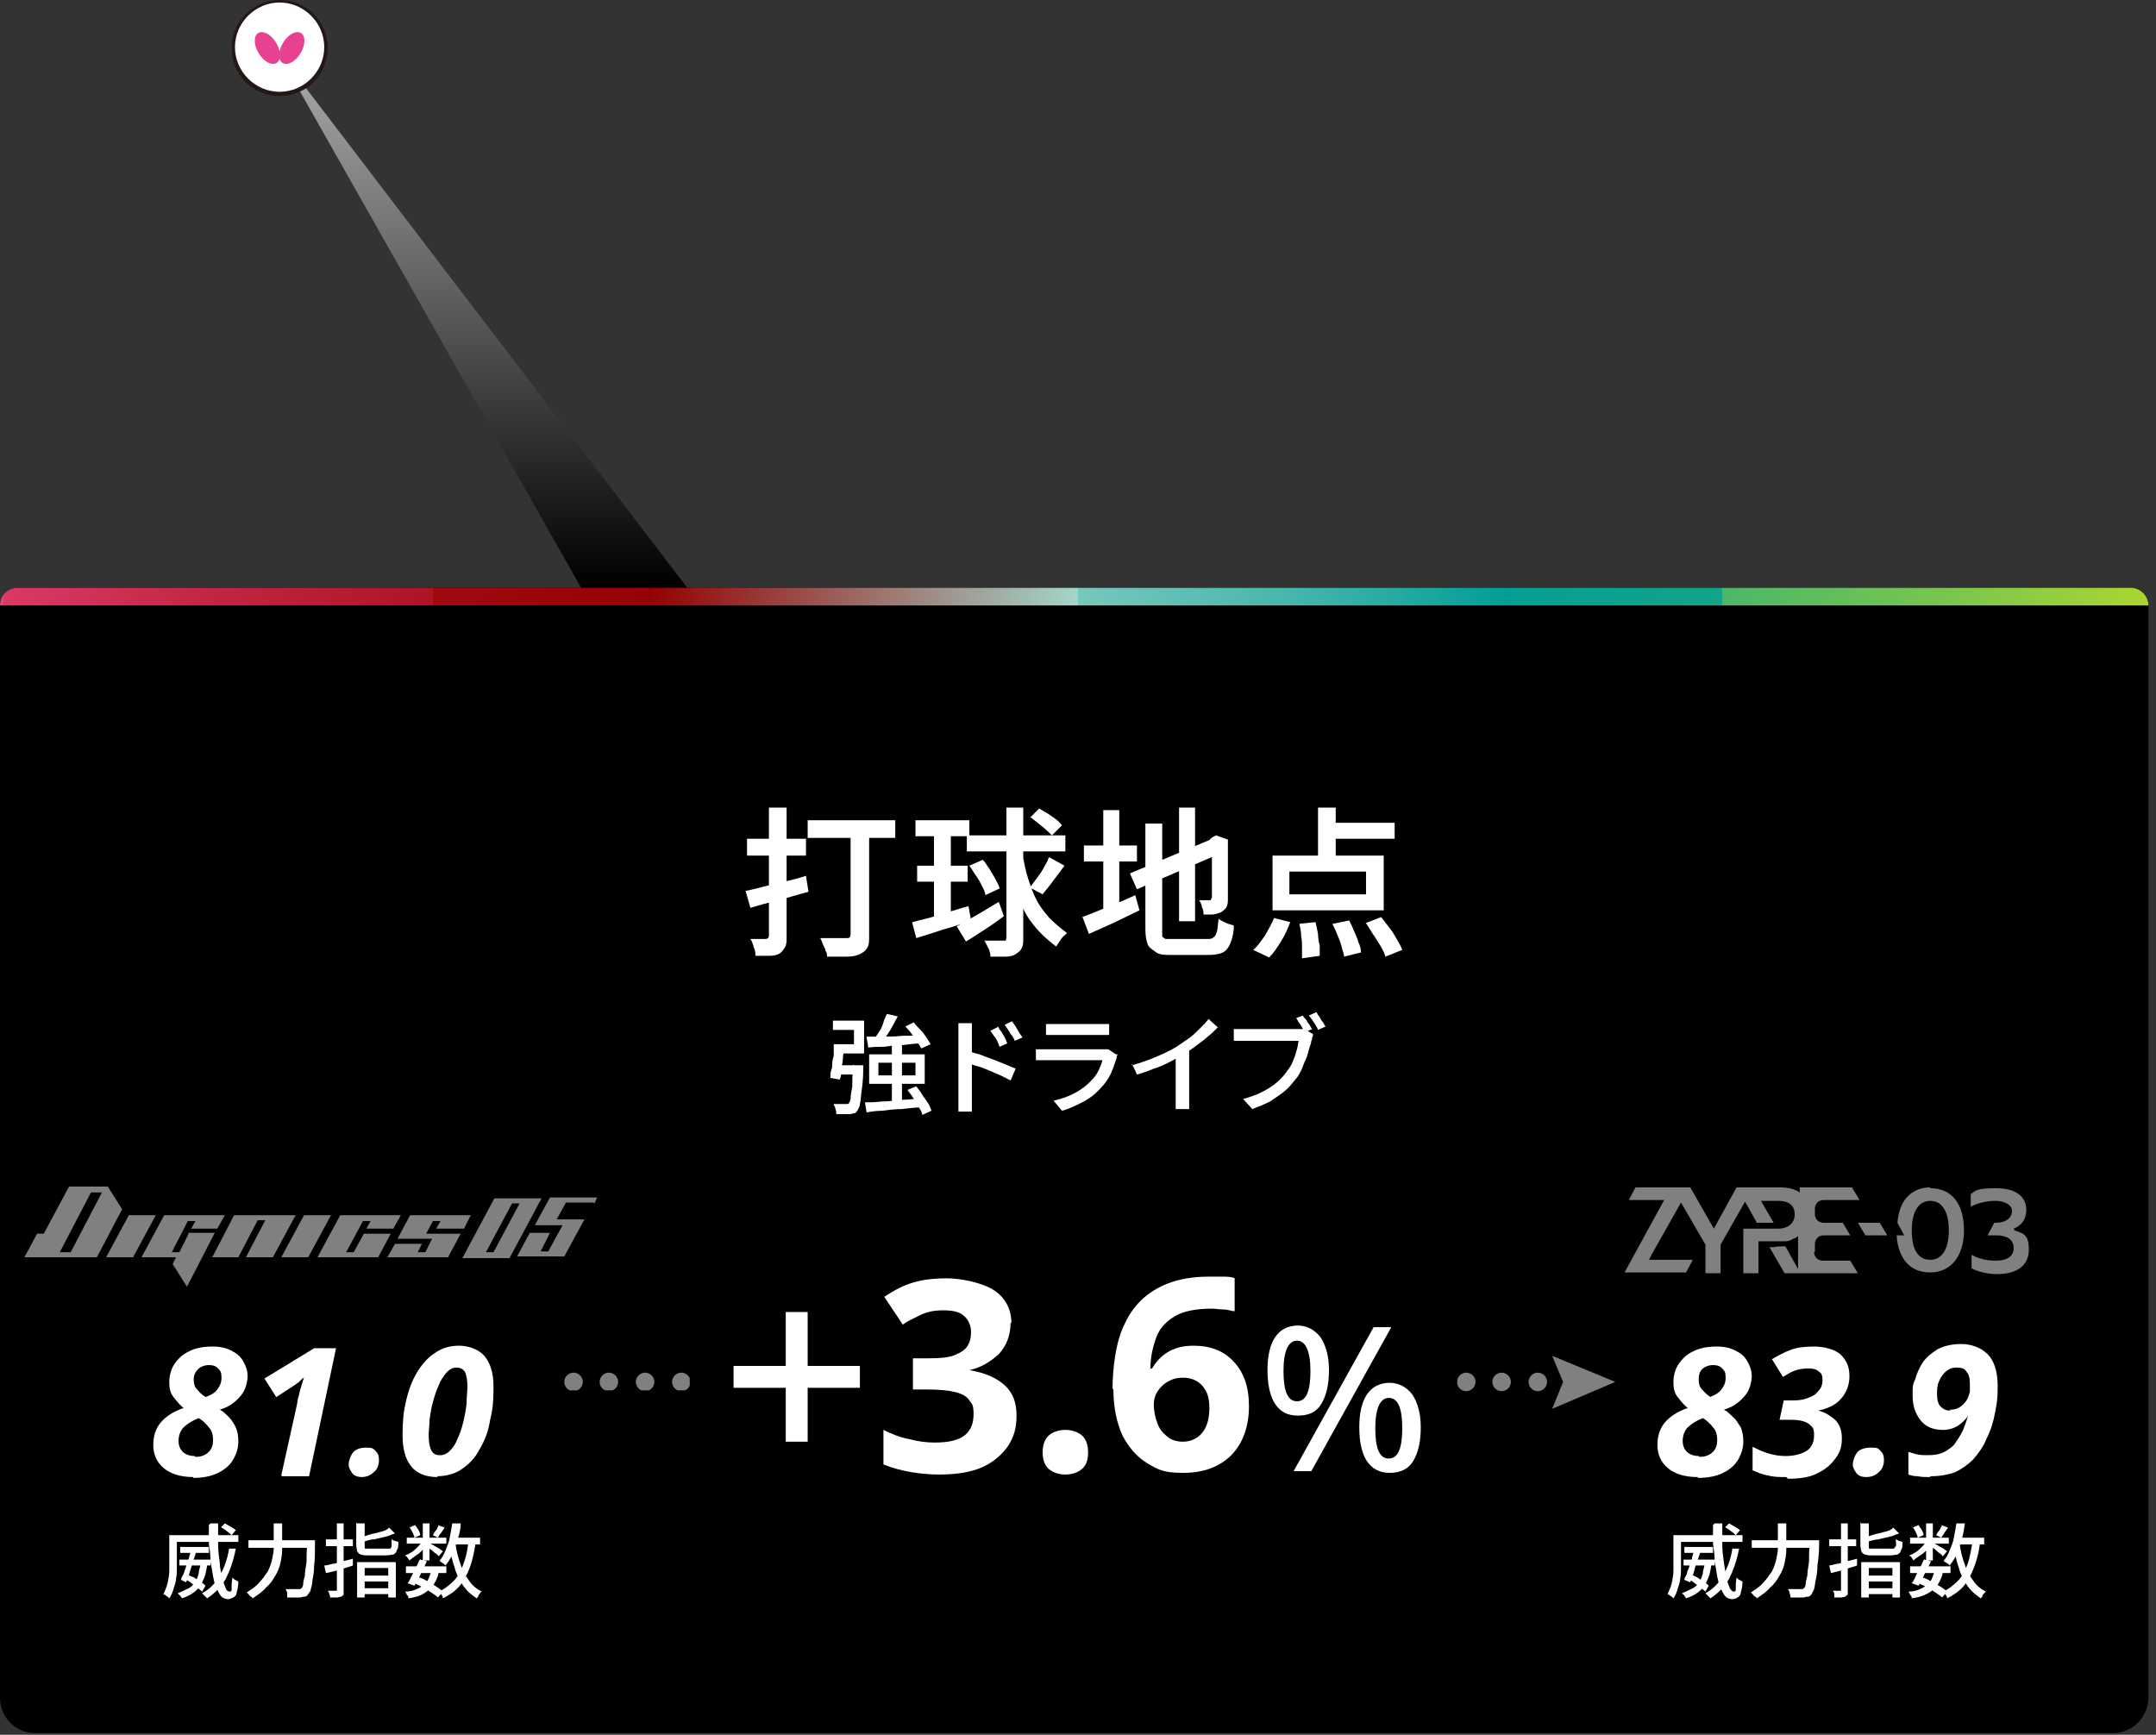 <?xml version="1.0" encoding="UTF-8"?>
<svg id="_レイヤー_1" data-name="レイヤー_1" xmlns="http://www.w3.org/2000/svg" xmlns:xlink="http://www.w3.org/1999/xlink" version="1.1" viewBox="0 0 256 206">
  <rect x="0" y="0" width="256" height="206" fill="#333333" stroke="none"/>
  <!-- Generator: Adobe Illustrator 29.0.0, SVG Export Plug-In . SVG Version: 2.1.0 Build 186)  -->
  <defs>
    <style>
      .st0 {
        fill: none;
      }

      .st1 {
        fill: url(#_名称未設定グラデーション_2);
      }

      .st2 {
        fill: #e74291;
      }

      .st3 {
        clip-path: url(#clippath-1);
      }

      .st4 {
        clip-path: url(#clippath-2);
      }

      .st5 {
        fill: #231815;
      }

      .st6, .st7 {
        fill: #fff;
      }

      .st8, .st7 {
        opacity: .5;
      }

      .st9 {
        fill: url(#_名称未設定グラデーション);
      }

      .st10 {
        clip-path: url(#clippath);
      }

      .st7 {
        isolation: isolate;
      }
    </style>
    <clipPath id="clippath">
      <rect class="st0" width="255.1" height="205.8"/>
    </clipPath>
    <linearGradient id="_名称未設定グラデーション" data-name="名称未設定グラデーション" x1="127.6" y1="201" x2="127.6" y2="138.5" gradientTransform="translate(0 208) scale(1 -1)" gradientUnits="userSpaceOnUse">
      <stop offset="0" stop-color="#ababab"/>
      <stop offset="1" stop-color="#000"/>
    </linearGradient>
    <linearGradient id="_名称未設定グラデーション_2" data-name="名称未設定グラデーション 2" x1="255.5" y1="137.2" x2=".4" y2="137.2" gradientTransform="translate(0 208) scale(1 -1)" gradientUnits="userSpaceOnUse">
      <stop offset="0" stop-color="#fff100"/>
      <stop offset="0" stop-color="#e9ea0c"/>
      <stop offset="0" stop-color="#acd630"/>
      <stop offset=".1" stop-color="#77c54f"/>
      <stop offset=".2" stop-color="#4cb768"/>
      <stop offset=".2" stop-color="#2bac7c"/>
      <stop offset=".2" stop-color="#13a48a"/>
      <stop offset=".3" stop-color="#049f93"/>
      <stop offset=".3" stop-color="#019e96"/>
      <stop offset=".4" stop-color="#46b6ac"/>
      <stop offset=".5" stop-color="#78c7bc"/>
      <stop offset=".5" stop-color="#97d2c6"/>
      <stop offset=".5" stop-color="#a3d6ca"/>
      <stop offset=".7" stop-color="#950000"/>
      <stop offset=".7" stop-color="#970204"/>
      <stop offset=".8" stop-color="#a00910"/>
      <stop offset=".8" stop-color="#ae1424"/>
      <stop offset=".9" stop-color="#c22541"/>
      <stop offset="1" stop-color="#db3965"/>
      <stop offset="1" stop-color="#e84478"/>
    </linearGradient>
    <clipPath id="clippath-1">
      <rect class="st0" x="67" y="163" width="14.9" height="2.1"/>
    </clipPath>
    <clipPath id="clippath-2">
      <rect class="st0" x="173" y="161" width="18.8" height="6.3"/>
    </clipPath>
  </defs>
  <g class="st10">
    <g>
      <path class="st9" d="M81.6,69.8h171.4c1.2,0,2.1.9,2.1,2.1v129.7c0,2.3-1.9,4.2-4.2,4.2H84.2s-80,0-80,0c-2.4,0-4.2-1.9-4.2-4.2V71.9c0-1.2.9-2.1,2.1-2.1h66.9L32.7,5.7l48.9,64.1Z"/>
      <path class="st6" d="M33.2,11.2c-3,0-5.5-2.5-5.5-5.5S30.2.2,33.2.2s5.5,2.5,5.5,5.5-2.5,5.5-5.5,5.5Z"/>
      <path class="st5" d="M33.2.3c2.9,0,5.3,2.4,5.3,5.3s-2.4,5.3-5.3,5.3-5.3-2.4-5.3-5.3S30.3.3,33.2.3ZM33.2,0c-3.1,0-5.7,2.5-5.7,5.7s2.5,5.7,5.7,5.7,5.7-2.5,5.7-5.7-2.5-5.7-5.7-5.7Z"/>
      <path class="st2" d="M30.7,3.9c-.6.3-.6,1.4,0,2.4.6,1,1.5,1.5,2.1,1.2s.6-1.4,0-2.4c-.6-1-1.5-1.5-2.1-1.2ZM35.7,3.9c-.6-.3-1.5.2-2.1,1.2-.6,1-.6,2.1,0,2.4.6.3,1.5-.2,2.1-1.2.6-1,.6-2.1,0-2.4Z"/>
      <path class="st1" d="M255.1,71.9H0c0-1.2.9-2.1,2.1-2.1h250.9c1.2,0,2.1,1,2.1,2.1Z"/>
      <path class="st6" d="M88.5,105.8c.6-.1,1.3-.3,2.1-.5.8-.2,1.6-.4,2.5-.6.9-.2,1.7-.4,2.6-.7l.3,1.9c-1.2.3-2.4.7-3.6,1-1.2.3-2.3.6-3.3.9l-.6-2.1h0ZM88.7,99.6h7v2h-7v-2ZM91.3,95.9h2.1v15.4c0,.5,0,.9-.2,1.2s-.3.5-.6.7c-.3.2-.7.3-1.2.3-.5,0-1,0-1.7,0,0-.3,0-.6-.2-1-.1-.4-.2-.7-.4-1,.4,0,.8,0,1.1,0h.7c.2,0,.4-.1.4-.4v-15.4h0ZM95.9,97.4h10.4v2.1h-10.4v-2.1ZM101,98.2h2.2v12.9c0,.6,0,1.1-.2,1.4-.2.4-.5.6-.9.8-.4.2-.9.3-1.6.3-.6,0-1.4,0-2.3,0,0-.2,0-.5-.2-.7,0-.3-.2-.5-.3-.8-.1-.3-.2-.5-.3-.7.4,0,.8,0,1.3,0,.4,0,.8,0,1.1,0h.7c.2,0,.3,0,.4-.1,0,0,.1-.2.1-.3v-12.9h0Z"/>
      <path class="st6" d="M108.4,109.5c.6-.2,1.2-.3,1.9-.5.7-.2,1.5-.4,2.3-.7.8-.2,1.6-.5,2.4-.7l.3,1.7c-1.1.4-2.2.8-3.4,1.1-1.1.4-2.2.7-3.1,1l-.5-1.9h0ZM108.7,97.4h6.4v1.9h-6.4v-1.9ZM108.9,102.8h6v1.9h-6v-1.9ZM110.9,98.2h2v11.1l-2,.3v-11.4h0ZM113.6,110c.6-.3,1.4-.8,2.3-1.3s1.8-1.1,2.7-1.6l.6,1.7c-.7.5-1.5,1.1-2.3,1.6-.8.5-1.5,1-2.2,1.4l-1.1-1.8ZM114.8,99.2h11.7v1.9h-11.7v-1.9ZM115.1,102.8l1.6-.7c.3.3.5.7.8,1.1.2.4.5.8.7,1.2s.4.7.5,1.1l-1.7.8c0-.3-.2-.7-.4-1.1-.2-.4-.4-.8-.7-1.2s-.5-.8-.8-1.2h0ZM119.5,95.9h2v15.5c0,.5,0,.9-.2,1.2-.1.3-.4.5-.7.7-.3.2-.7.3-1.2.3-.5,0-1.1,0-1.8,0,0-.2,0-.4-.1-.6,0-.2-.2-.5-.3-.7s-.2-.4-.3-.6c.5,0,.9,0,1.4,0h.8c.1,0,.2,0,.3,0,0,0,.1-.2.1-.3v-15.5h0ZM121.4,101.3c.2,1.2.4,2.2.7,3.1.3.9.6,1.8,1,2.5.4.8.9,1.4,1.5,2.1.6.6,1.3,1.2,2.1,1.8-.2.2-.5.4-.7.7-.2.3-.4.6-.6.9-.9-.7-1.7-1.4-2.3-2.1-.6-.7-1.2-1.5-1.6-2.4-.4-.9-.8-1.8-1.1-2.8-.3-1-.6-2.2-.8-3.4l1.7-.3h0ZM124.6,101.8l1.8,1c-.3.4-.6.8-.9,1.2-.3.4-.6.8-.9,1.2-.3.4-.6.7-.8,1l-1.5-.8c.2-.3.5-.7.8-1.1.3-.4.6-.8.8-1.2.2-.4.5-.8.6-1.2h0ZM122.3,97.1l1.1-1.1c.3.2.6.4,1,.6.3.2.7.5,1,.7.3.2.5.5.7.7l-1.2,1.2c-.3-.3-.7-.7-1.2-1.1-.5-.4-1-.8-1.4-1.1h0Z"/>
      <path class="st6" d="M128.5,108.9c.5-.2,1.1-.4,1.8-.7.7-.3,1.4-.6,2.2-.9.8-.3,1.6-.7,2.3-1l.5,1.8c-1,.5-2.1,1-3.1,1.5-1.1.5-2,.9-2.9,1.3l-.8-2.1h0ZM128.7,100.4h6.3v1.9h-6.3v-1.9ZM131,96.2h1.9v12.6h-1.9v-12.6ZM134.2,103.7l10-4.2.8,1.8-10,4.3-.8-1.8h0ZM136.1,97.8h1.9v12.5c0,.4,0,.6,0,.8,0,.2.2.3.4.4.2,0,.5,0,.9,0h4c.4,0,.6,0,.8-.2.2-.1.3-.4.4-.7s.1-.9.2-1.5c.2.2.5.3.9.5s.7.2.9.3c0,.9-.2,1.6-.4,2.1-.2.5-.5.9-.9,1.1s-1,.3-1.7.3h-4.3c-.8,0-1.5,0-1.9-.3s-.8-.5-1-.9c-.2-.5-.3-1.1-.3-1.9v-12.5h0ZM140,95.9h1.9v13.5h-1.9v-13.5ZM143.8,99.7h-.2l.4-.3.4-.2,1.4.5v.3c0,.9,0,1.7,0,2.5,0,.8,0,1.4,0,2,0,.6,0,1.1,0,1.5s0,.7,0,.9c0,.4-.1.8-.3,1-.2.2-.4.4-.7.5-.3.1-.6.2-.9.2-.4,0-.7,0-1,0,0-.2,0-.6-.2-.9,0-.3-.2-.6-.3-.8.2,0,.4,0,.6,0h.4c.1,0,.2,0,.3,0s.1-.2.2-.3c0-.1,0-.3,0-.7,0-.3,0-.8,0-1.3v-4.8h0Z"/>
      <path class="st6" d="M151.2,109l2,.5c-.3.8-.6,1.5-1.1,2.3s-.9,1.4-1.4,1.9l-1.9-.9c.5-.4.9-1,1.4-1.7.4-.7.8-1.4,1.1-2.1h0ZM151.1,101.6h13.2v6.5h-13.2v-6.5ZM153.1,103.5v2.7h9.1v-2.7h-9.1ZM154.3,109.7l1.9-.2c.1.4.2.9.3,1.4,0,.5.1,1,.2,1.4,0,.4,0,.8,0,1.2l-2.1.3c0-.3,0-.7,0-1.2s0-.9-.1-1.4c0-.5-.1-1-.2-1.4ZM156.5,95.9h2.1v6.6h-2.1v-6.6ZM157.5,97.7h8.1v1.9h-8.1v-1.9ZM158.3,109.7l1.9-.4c.2.4.4.8.6,1.3.2.5.4.9.5,1.3.2.4.3.8.3,1.2l-2,.5c0-.3-.2-.7-.3-1.2-.1-.4-.3-.9-.5-1.4-.2-.5-.4-.9-.6-1.3ZM162.2,109.6l1.8-.7c.3.4.6.8,1,1.3s.6.9.9,1.4c.3.5.5.9.6,1.2l-2,.8c-.1-.4-.3-.8-.6-1.3-.3-.5-.6-1-.9-1.4-.3-.5-.6-1-.9-1.4h0Z"/>
      <path class="st6" d="M99.1,124h1.1c0,.5,0,.9-.1,1.4,0,.5-.1,1-.2,1.5,0,.5,0,.9-.2,1.3l-1.1-.2c0-.4,0-.8.2-1.2,0-.4,0-.9.2-1.4,0-.5,0-1,0-1.4ZM99.3,124h2.1v-1.7h-2.5v-1.1h3.7v3.9h-3.2v-1.1h0ZM101.4,126.5h1.1c0,.1,0,.2,0,.3s0,.2,0,.2c0,1-.1,1.9-.2,2.6s-.1,1.2-.2,1.5c0,.3-.2.6-.3.8-.1.1-.2.3-.4.3-.1,0-.3.1-.5.1-.2,0-.4,0-.7,0s-.6,0-.9,0c0-.2,0-.4-.1-.6,0-.2-.2-.4-.2-.6.3,0,.6,0,.8,0h.6c0,0,.2,0,.2,0,0,0,.1,0,.2-.1,0,0,.2-.3.2-.6,0-.3.1-.8.2-1.4,0-.6,0-1.4.1-2.4v-.2h0ZM99.3,126.5h2.6v1.1h-2.7v-1.1ZM102.7,130.9c.6,0,1.2,0,2-.1.7,0,1.5-.1,2.3-.2.8,0,1.7-.1,2.5-.2v1.1c-.8,0-1.6.1-2.4.2-.8,0-1.6.1-2.3.2-.7,0-1.4.1-1.9.2l-.2-1.2ZM102.9,123.1c.5,0,1.2,0,1.9,0,.7,0,1.5,0,2.3-.1.8,0,1.6,0,2.4-.1v1c-.8,0-1.5.1-2.3.2-.8,0-1.5.1-2.2.2-.7,0-1.3,0-1.9.1l-.2-1.2h0ZM103.2,125.2h6.6v3.5h-6.6v-3.5ZM105.3,120.4l1.3.3c-.2.4-.4.7-.6,1.1s-.4.7-.6,1c-.2.3-.4.6-.6.9l-1-.3c.2-.3.4-.6.6-.9s.4-.7.5-1.1.3-.7.4-1h0ZM104.3,126.2v1.5h4.4v-1.5h-4.4ZM105.9,123.8h1.2v7.3h-1.2s0-7.3,0-7.3h0ZM107.5,121.9l1-.5c.2.3.5.6.8.9.3.3.5.6.7.9.2.3.4.6.5.8l-1.1.5c-.1-.2-.3-.5-.5-.8-.2-.3-.4-.6-.7-1-.2-.3-.5-.6-.8-.9h0ZM107.8,129.4l1-.4c.2.3.5.6.7,1,.2.3.5.7.7,1,.2.3.3.6.4.9l-1.1.5c0-.3-.2-.6-.4-.9-.2-.3-.4-.7-.6-1-.2-.4-.5-.7-.7-1h0Z"/>
      <path class="st6" d="M113.8,130.3v-7.4c0-.2,0-.4,0-.7,0-.3,0-.5,0-.7h1.6c0,.2,0,.4,0,.7,0,.3,0,.5,0,.7v7.9c0,.2,0,.4,0,.6,0,.2,0,.4,0,.6h-1.6c0-.2,0-.5,0-.8,0-.3,0-.6,0-.8h0ZM114.9,124.8c.4.1.9.3,1.4.4.5.2,1,.4,1.6.6.5.2,1,.4,1.5.6.5.2.9.4,1.2.5l-.6,1.4c-.4-.2-.8-.4-1.2-.6-.5-.2-.9-.4-1.4-.6s-.9-.4-1.4-.5c-.4-.1-.8-.3-1.2-.4v-1.4ZM118.5,121.9c.1.2.2.4.4.6.1.2.3.5.4.7.1.2.2.4.3.7l-.9.4c-.1-.2-.2-.5-.3-.7s-.2-.4-.4-.6c-.1-.2-.3-.4-.4-.6l.8-.4h0ZM120.2,121.3c.1.2.2.3.4.6.1.2.3.5.4.7.1.2.3.4.4.6l-.9.4c-.1-.2-.2-.5-.4-.7s-.2-.4-.4-.6c-.1-.2-.3-.4-.4-.6l.8-.4h0Z"/>
      <path class="st6" d="M132.7,125.2c0,0,0,.1-.1.2,0,0,0,.2,0,.2-.2.6-.4,1.2-.7,1.9-.3.6-.7,1.2-1.2,1.7-.6.7-1.4,1.3-2.2,1.7-.8.4-1.6.8-2.4,1l-1-1.2c.9-.2,1.8-.5,2.5-.9.8-.4,1.4-.9,1.9-1.4.4-.4.7-.8.9-1.2.2-.4.4-.9.5-1.3h-6.5c-.2,0-.3,0-.6,0-.2,0-.5,0-.8,0v-1.3c.2,0,.5,0,.7,0,.2,0,.4,0,.6,0h6.5c.2,0,.3,0,.5,0,.1,0,.2,0,.3,0l.9.6h0ZM124.2,121.6c.2,0,.4,0,.6,0s.4,0,.6,0h5c.2,0,.4,0,.7,0,.2,0,.4,0,.6,0v1.3c-.2,0-.4,0-.6,0h-6.3c-.2,0-.4,0-.6,0v-1.3h0Z"/>
      <path class="st6" d="M134.4,126.5c1.1-.3,2.2-.7,3.1-1.1.9-.4,1.8-.8,2.5-1.3.4-.3.9-.6,1.3-.9.4-.3.8-.7,1.2-1.1.4-.4.7-.7,1-1.1l1.1,1c-.4.4-.8.8-1.2,1.1-.4.4-.9.7-1.4,1.1s-1,.7-1.5,1c-.5.3-1,.6-1.6.9-.6.3-1.2.6-1.9.8-.7.3-1.3.5-2,.7l-.6-1.3h0ZM139.8,124.8l1.4-.4v6.3c0,.2,0,.4,0,.6,0,.2,0,.3,0,.4h-1.6c0,0,0-.2,0-.4,0-.2,0-.3,0-.6v-6h0Z"/>
      <path class="st6" d="M155.9,122.9c0,0,0,.2-.1.3,0,.1,0,.3-.1.4,0,.3-.2.7-.3,1.1-.1.4-.2.8-.4,1.2-.2.4-.3.8-.5,1.2-.2.4-.4.8-.7,1.1-.4.5-.8,1-1.3,1.4-.5.4-1.1.8-1.7,1.2-.6.3-1.3.6-2.1.9l-1.1-1.2c.8-.2,1.6-.5,2.2-.8.6-.3,1.1-.6,1.6-1,.5-.4.9-.8,1.2-1.2.3-.4.6-.8.8-1.2.2-.5.4-.9.5-1.4.2-.5.2-.9.3-1.3h-6.3c-.3,0-.5,0-.8,0-.2,0-.4,0-.6,0v-1.4c.1,0,.3,0,.4,0,.2,0,.3,0,.5,0,.2,0,.3,0,.5,0h6.2c.1,0,.2,0,.4,0,.2,0,.3,0,.4,0l1,.6h0ZM154.7,120.6c.1.2.2.3.4.5.1.2.2.4.4.6.1.2.2.4.3.5l-.9.4c0-.2-.2-.4-.3-.6-.1-.2-.2-.4-.4-.6-.1-.2-.2-.4-.3-.5l.8-.3h0ZM156.4,120.3c0,.2.2.3.3.5.1.2.2.4.4.6.1.2.2.4.3.5l-.9.4c-.1-.3-.3-.6-.5-.9-.2-.3-.4-.6-.6-.8l.9-.4h0Z"/>
      <path class="st6" d="M23,175.4c-1.6,0-2.8-.4-3.6-1.1-.8-.7-1.2-1.6-1.2-2.7s.3-2,.9-2.7c.6-.7,1.5-1.3,2.7-1.7-.4-.3-.8-.8-1.2-1.3-.4-.5-.5-1.1-.5-1.8s.2-1.5.6-2.1c.4-.6,1-1.2,1.7-1.5.7-.4,1.7-.6,2.8-.6s1.7.2,2.3.5c.6.3,1.1.7,1.4,1.3.3.5.5,1.1.5,1.7s-.2,1.4-.5,1.9c-.3.5-.7.9-1.2,1.3-.5.4-1,.6-1.6.8.4.2.7.5,1.1.9.3.3.6.8.8,1.2.2.5.3,1,.3,1.7s-.2,1.4-.6,2.1c-.4.7-1,1.2-1.8,1.6-.8.4-1.8.6-3,.6h0ZM23.2,173c.7,0,1.2-.2,1.6-.6s.5-.9.5-1.4-.1-1.1-.5-1.5c-.3-.4-.7-.8-1.2-1.1-.8.3-1.4.7-1.8,1.1-.4.4-.6,1-.6,1.6s.2,1,.5,1.3.8.5,1.4.5h0ZM24.4,165.9c.6-.2,1.1-.5,1.4-.9.3-.4.5-.8.5-1.4s-.1-.8-.4-1.1c-.3-.3-.6-.4-1.1-.4s-1,.2-1.3.5c-.3.3-.5.7-.5,1.2s.1.9.4,1.2.5.6.9.8h0Z"/>
      <path class="st6" d="M33.4,175.2l1.9-8.6c0-.4.2-.8.3-1.4.2-.6.3-1.1.5-1.6-.1,0-.3.2-.6.5-.3.2-.5.4-.7.5l-2,1.3-1.4-2.2,5.9-3.6h2.6l-3.2,15.2h-3.2Z"/>
      <path class="st6" d="M43,175.4c-.6,0-1-.2-1.2-.5-.2-.3-.4-.6-.4-1s.2-1,.5-1.4c.3-.4.9-.6,1.6-.6s.8.1,1.1.4c.3.3.4.6.4,1.1s-.2,1.1-.6,1.4c-.4.4-.9.6-1.5.6h0Z"/>
      <path class="st6" d="M52,175.4c-1.4,0-2.5-.4-3.2-1.3-.7-.9-1-2.1-1-3.7s.1-2.7.4-4c.3-1.3.7-2.4,1.3-3.4.6-1,1.3-1.8,2.1-2.3.8-.6,1.8-.9,2.9-.9s2.3.4,3,1.2c.7.8,1.1,2,1.1,3.7s-.1,2.7-.4,3.9c-.2,1.3-.6,2.4-1.2,3.4-.5,1-1.2,1.8-2.1,2.4-.8.6-1.9.9-3,.9h0ZM52.3,172.8c.4,0,.8-.2,1.1-.5.3-.3.7-.8.9-1.4.3-.6.5-1.2.7-2s.3-1.4.4-2.2c0-.8.1-1.5.1-2.1s-.1-1.3-.3-1.7c-.2-.3-.5-.5-1-.5s-.8.2-1.2.6c-.3.4-.7.9-.9,1.5-.3.6-.5,1.3-.7,2s-.3,1.4-.4,2.1c0,.7-.1,1.3-.1,1.8,0,.8.1,1.4.3,1.8.2.4.5.6,1,.6h0Z"/>
      <path class="st6" d="M20.2,182.3h.8v2.8c0,.3,0,.7,0,1.1,0,.4,0,.8-.1,1.3,0,.4-.2.8-.3,1.2-.1.4-.3.8-.5,1.1,0,0-.1-.1-.2-.2,0,0-.2-.1-.3-.2,0,0-.2-.1-.2-.1.2-.4.4-.9.5-1.3.1-.5.2-1,.2-1.5s0-1,0-1.4v-2.8h0ZM20.7,182.3h7.6v.8h-7.6v-.8ZM23.8,185.6h.8c0,.4-.1.9-.2,1.3-.1.4-.3.8-.5,1.2-.2.4-.5.7-.9,1-.4.3-.8.5-1.4.7,0,0-.1-.2-.2-.3s-.2-.2-.3-.3c.5-.2.9-.4,1.3-.6s.6-.5.8-.8c.2-.3.3-.6.4-1,0-.4.2-.7.2-1.1h0ZM21.3,185.2h3.7v.7h-3.7v-.7ZM22.5,184.2h.8c-.1.5-.3.9-.4,1.3-.1.4-.3.9-.4,1.3-.1.4-.3.8-.4,1.1l-.6-.3c0-.2.2-.5.3-.7.1-.3.2-.6.3-.9.1-.3.2-.6.3-.9.1-.3.2-.6.2-.9h0ZM21.4,183.7h3.4v.7h-3.4v-.7ZM21.7,187.5l.4-.6c.3.1.5.3.9.4.3.2.6.4.8.5.3.2.5.4.6.5l-.4.7c-.2-.2-.4-.3-.6-.5-.3-.2-.5-.4-.8-.6-.3-.2-.6-.4-.8-.5ZM27.1,183.9h.9c-.3,1.5-.7,2.6-1.2,3.6-.6,1-1.3,1.7-2.2,2.3,0,0-.1-.1-.2-.2,0,0-.2-.2-.2-.2,0,0-.2-.2-.2-.2.9-.5,1.6-1.2,2.1-2.1.5-.9.9-1.9,1.1-3.2h0ZM25,180.9h.9c0,.8,0,1.7,0,2.5,0,.8.1,1.5.2,2.2,0,.7.2,1.2.3,1.8.1.5.3.9.4,1.2s.3.4.5.4.2-.1.2-.4c0-.3,0-.7.1-1.3,0,.1.2.2.3.3.1,0,.3.2.4.2,0,.5-.1,1-.2,1.3,0,.3-.2.5-.4.6-.2.1-.4.2-.6.2s-.6-.1-.8-.3c-.2-.2-.4-.6-.6-1s-.3-.9-.4-1.4c-.1-.6-.2-1.2-.3-1.8,0-.7-.1-1.4-.2-2.1,0-.7,0-1.5,0-2.2h0ZM26.2,181.4l.5-.5c.2.1.5.3.7.4s.5.3.6.4l-.5.6c-.1-.1-.3-.3-.6-.5-.2-.2-.5-.3-.7-.5h0Z"/>
      <path class="st6" d="M32.5,180.9h1v1.8c0,.4,0,.9,0,1.4,0,.5-.1,1-.2,1.5-.1.5-.3,1-.6,1.5s-.6,1-1.1,1.4c-.4.5-1,.9-1.6,1.3,0,0-.1-.2-.2-.2s-.2-.2-.3-.3-.2-.2-.2-.2c.6-.4,1.1-.7,1.5-1.2.4-.4.7-.9,1-1.3.2-.4.4-.9.5-1.4.1-.5.2-.9.2-1.3,0-.4,0-.9,0-1.2v-1.8h0ZM29.5,182.9h7.4v.9h-7.4v-.9ZM36.5,182.9h.9c0,.1,0,.2,0,.3s0,.1,0,.2c0,1,0,1.8-.1,2.5,0,.7-.1,1.3-.2,1.7,0,.4-.1.8-.2,1.1,0,.3-.2.4-.3.6-.1.2-.3.3-.4.3-.1,0-.3,0-.5.1-.2,0-.4,0-.7,0-.3,0-.6,0-.9,0,0-.1,0-.3,0-.5,0-.2-.1-.3-.2-.5.3,0,.6,0,.9,0h.6c0,0,.2,0,.2,0,0,0,.1,0,.2-.1,0,0,.2-.2.2-.5s.1-.6.2-1c0-.4.1-1,.2-1.6,0-.7,0-1.4.1-2.4v-.2h0Z"/>
      <path class="st6" d="M38.5,185.9c.3,0,.6-.1,1-.2.4,0,.8-.2,1.2-.3.4-.1.8-.2,1.2-.3v.8c-.5.2-1,.3-1.6.5-.6.2-1.1.3-1.6.4l-.2-.9ZM38.7,182.8h3.2v.8h-3.2v-.8ZM39.9,180.9h.9v7.9c0,.2,0,.4,0,.5,0,.1-.1.2-.3.3-.1,0-.3.1-.5.1-.2,0-.5,0-.8,0,0-.1,0-.2-.1-.4,0-.2-.1-.3-.2-.4.2,0,.4,0,.6,0h.4c0,0,.1,0,.1,0,0,0,0,0,0-.1v-7.9ZM42.4,180.9h.9v2.7c0,.2,0,.3.1.3s.3,0,.6,0h1.9c.2,0,.3,0,.4,0s.2-.2.2-.3c0-.2,0-.4,0-.8,0,0,.2.1.4.2.2,0,.3.1.4.1,0,.4,0,.8-.2,1,0,.2-.2.4-.4.5-.2,0-.5.1-.8.1h-2.1c-.4,0-.7,0-.9-.1-.2,0-.4-.2-.5-.4,0-.2-.1-.4-.1-.7v-2.7h0ZM42.4,185.5h4.6v4.2h-.9v-3.5h-2.8v3.5h-.9v-4.3ZM46.2,181.4l.7.7c-.4.1-.7.3-1.2.4-.4.1-.9.2-1.3.3-.5,0-.9.2-1.3.3,0-.1,0-.2-.1-.3,0-.1-.1-.2-.2-.3.4,0,.8-.2,1.2-.3.4-.1.8-.2,1.2-.3.4-.1.7-.2.9-.4h0ZM42.9,188.6h3.6v.7h-3.6v-.7ZM42.9,187.1h3.5v.7h-3.5v-.7Z"/>
      <path class="st6" d="M50.2,182.9l.6.3c-.2.3-.4.5-.6.8-.2.3-.5.5-.8.7-.3.2-.5.4-.8.6,0,0-.1-.2-.2-.3,0-.1-.2-.2-.3-.3.3-.1.5-.2.8-.4.3-.2.5-.4.7-.6.2-.2.4-.5.6-.7h0ZM48.2,186h4.8v.8h-4.8v-.8ZM51.3,186.4h.8c0,.6-.2,1-.4,1.4-.2.4-.4.7-.7.9-.3.3-.6.5-1,.7-.4.2-.9.3-1.5.4,0-.1,0-.3-.2-.4,0-.1-.1-.3-.2-.4.7,0,1.2-.2,1.6-.4.4-.2.8-.5,1-.8.2-.3.4-.8.5-1.3h0ZM48.3,182.6h4.7v.7h-4.7v-.7ZM49.9,185.2l.8.2c-.2.3-.3.7-.5,1-.2.4-.3.7-.5,1-.2.3-.3.6-.5.9l-.8-.3c.2-.2.3-.5.5-.9.2-.3.3-.7.5-1,.2-.3.3-.7.5-1h0ZM48.6,181.4l.7-.3c.1.2.3.4.4.6s.2.4.2.6l-.7.3c0-.2-.1-.4-.2-.6-.1-.2-.2-.4-.4-.7ZM49.2,187.9l.5-.6c.4.1.8.3,1.1.5.4.2.7.4,1,.6s.6.4.8.6l-.6.7c-.2-.2-.5-.4-.8-.6-.3-.2-.6-.4-1-.6-.4-.2-.7-.4-1.1-.5h0ZM50.2,180.9h.8v4.4h-.8v-4.4ZM50.9,183.2c0,0,.2.1.4.2s.3.2.5.3c.2.1.4.2.5.3s.3.2.3.2l-.5.6c0,0-.2-.2-.3-.3-.2-.1-.3-.2-.5-.4-.2-.1-.3-.2-.5-.4-.2-.1-.3-.2-.4-.3l.4-.4h0ZM52,181.1l.8.3c-.1.2-.3.4-.4.6-.2.2-.3.4-.4.6l-.6-.3c.1-.2.2-.4.4-.6.1-.2.2-.4.3-.6h0ZM55.6,183.1h.9c-.2,1.2-.4,2.2-.7,3-.3.8-.7,1.6-1.2,2.2-.5.6-1.2,1.1-2,1.5,0,0,0-.2-.1-.3,0,0-.1-.2-.2-.3s-.1-.2-.2-.2c.7-.3,1.3-.8,1.8-1.3.5-.5.8-1.2,1.1-1.9.3-.8.5-1.6.6-2.6h0ZM53.8,180.9h.9c0,.8-.2,1.4-.4,2-.2.6-.4,1.1-.6,1.7-.2.5-.5.9-.8,1.3,0,0-.1-.1-.2-.2,0,0-.2-.1-.3-.2,0,0-.2-.1-.2-.2.3-.3.5-.7.7-1.2.2-.5.4-.9.5-1.5.1-.5.2-1.1.3-1.7h0ZM54.1,183.4c.1.8.3,1.6.6,2.4.2.7.6,1.4,1,1.9.4.6.9,1,1.5,1.3,0,0-.2.1-.2.2,0,0-.2.2-.2.3,0,.1-.1.2-.2.3-.6-.4-1.2-.9-1.6-1.5-.4-.6-.8-1.3-1-2.1-.3-.8-.5-1.7-.6-2.7h.8ZM53.6,182.6h3.4v.8h-3.4v-.8Z"/>
      <path class="st6" d="M201.6,175.4c-1.6,0-2.8-.4-3.6-1.1-.8-.7-1.2-1.6-1.2-2.7s.3-2,.9-2.7c.6-.7,1.5-1.3,2.7-1.7-.4-.3-.8-.8-1.2-1.3-.4-.5-.5-1.1-.5-1.8s.2-1.5.6-2.1c.4-.6,1-1.2,1.7-1.5.7-.4,1.7-.6,2.8-.6s1.7.2,2.3.5c.6.3,1.1.7,1.4,1.3.3.5.5,1.1.5,1.7s-.2,1.4-.5,1.9c-.3.5-.7.9-1.2,1.3-.5.4-1,.6-1.6.8.4.2.7.5,1.1.9.4.3.6.8.9,1.2.2.5.3,1,.3,1.7s-.2,1.4-.6,2.1c-.4.7-1,1.2-1.8,1.6-.8.4-1.8.6-3,.6h0ZM201.8,173c.7,0,1.2-.2,1.6-.6s.5-.9.5-1.4-.1-1.1-.5-1.5c-.3-.4-.7-.8-1.2-1.1-.8.3-1.4.7-1.8,1.1-.4.4-.6,1-.6,1.6s.2,1,.5,1.3c.3.3.8.5,1.4.5h0ZM203,165.9c.6-.2,1.1-.5,1.4-.9.3-.4.5-.8.5-1.4s-.1-.8-.4-1.1-.6-.4-1.1-.4-1,.2-1.3.5c-.3.3-.4.7-.4,1.2s.1.9.4,1.2.5.6.9.8h0Z"/>
      <path class="st6" d="M212.1,175.4c-.8,0-1.5,0-2.2-.2-.7-.1-1.3-.4-1.8-.6v-2.8c.6.3,1.2.6,1.9.8.7.2,1.3.3,2,.3,1,0,1.8-.2,2.5-.6.6-.4.9-1,.9-1.9s-.2-.9-.6-1.3c-.4-.3-1.1-.5-2.1-.5h-1.4l.5-2.3h.8c.6,0,1.2,0,1.8-.2.6-.2,1.1-.4,1.4-.8.4-.4.6-.8.6-1.4s-.1-.8-.4-1c-.3-.3-.7-.4-1.3-.4s-1.2.1-1.7.3-.9.5-1.3.7l-1.3-2.1c.7-.4,1.4-.8,2.2-1.1.8-.3,1.7-.4,2.8-.4s2.5.3,3.2,1c.7.7,1,1.5,1,2.5s-.3,1.9-1,2.7c-.6.7-1.6,1.2-2.7,1.4h0c.8.2,1.4.6,2,1.1.5.5.8,1.2.8,2.2s-.2,1.6-.7,2.3-1.1,1.3-2.1,1.8c-.9.5-2.1.7-3.6.7h0Z"/>
      <path class="st6" d="M221.6,175.4c-.6,0-1-.2-1.2-.5-.2-.3-.4-.6-.4-1s.2-1,.5-1.4c.3-.4.9-.6,1.7-.6s.8.1,1.1.4c.3.3.4.6.4,1.1s-.2,1.1-.6,1.4c-.4.4-.9.6-1.5.6h0Z"/>
      <path class="st6" d="M229.1,175.4c-.5,0-.9,0-1.4-.1-.5,0-.8-.1-1.1-.2v-2.7c.3.1.6.2,1,.3s.9.1,1.3.1c.8,0,1.4-.1,2-.4.5-.3,1-.6,1.3-1.1.3-.4.6-.9.9-1.5.2-.5.4-1.1.6-1.7h0c-.3.5-.8.9-1.2,1.2-.5.3-1.1.5-1.8.5-1.2,0-2.1-.4-2.7-1.2-.6-.8-.9-1.7-.9-2.9s0-1.2.3-1.9c.2-.7.5-1.4.9-2,.4-.6,1-1.1,1.8-1.6.8-.4,1.7-.6,2.8-.6s2.3.4,3.1,1.2c.8.8,1.2,2.1,1.2,3.8s-.1,2-.3,3.1c-.2,1.1-.5,2.1-1,3.1-.4,1-1,1.8-1.6,2.5-.6.6-1.3,1.1-2.1,1.5-.8.3-1.8.5-2.9.5h0ZM231.6,167.4c.4,0,.8-.1,1.1-.3.3-.2.6-.5.8-.8.2-.3.3-.7.4-1,0-.2,0-.3,0-.5,0-.2,0-.3,0-.5,0-.6-.1-1.1-.4-1.4-.2-.4-.6-.5-1.2-.5s-.9.2-1.3.5c-.3.3-.6.7-.8,1.2-.2.5-.2,1-.2,1.5s.1,1.1.4,1.4c.3.3.6.5,1.1.5h0Z"/>
      <path class="st6" d="M198.8,182.3h.8v2.8c0,.3,0,.7,0,1.1,0,.4,0,.8-.1,1.3,0,.4-.2.8-.3,1.2-.1.4-.3.8-.5,1.1,0,0-.1-.1-.2-.2,0,0-.2-.1-.3-.2,0,0-.2-.1-.2-.1.2-.4.4-.9.5-1.3.1-.5.2-1,.2-1.5s0-1,0-1.4v-2.8h0ZM199.3,182.3h7.6v.8h-7.6v-.8ZM202.4,185.6h.8c0,.4-.1.9-.2,1.3-.1.4-.3.8-.5,1.2-.2.4-.5.7-.9,1-.4.3-.8.5-1.4.7,0,0-.1-.2-.2-.3,0-.1-.2-.2-.3-.3.5-.2.9-.4,1.3-.6s.6-.5.8-.8c.2-.3.3-.6.4-1,0-.4.2-.7.2-1.1h0ZM199.9,185.2h3.7v.7h-3.7v-.7ZM201.1,184.2h.8c-.1.5-.3.9-.4,1.3-.2.4-.3.9-.4,1.3-.2.4-.3.8-.4,1.1l-.7-.3c0-.2.2-.5.3-.7,0-.3.2-.6.3-.9,0-.3.2-.6.3-.9,0-.3.2-.6.2-.9h0ZM200,183.7h3.4v.7h-3.4v-.7ZM200.3,187.5l.4-.6c.3.1.5.3.8.4.3.2.6.4.8.5.3.2.5.4.6.5l-.4.7c-.2-.2-.4-.3-.6-.5-.3-.2-.5-.4-.8-.6-.3-.2-.6-.4-.8-.5ZM205.7,183.9h.8c-.3,1.5-.7,2.6-1.2,3.6-.6,1-1.3,1.7-2.2,2.3,0,0-.1-.1-.2-.2,0,0-.2-.2-.2-.2,0,0-.2-.2-.2-.2.9-.5,1.6-1.2,2.1-2.1.5-.9.9-1.9,1.1-3.2h0ZM203.6,180.9h.9c0,.8,0,1.7,0,2.5,0,.8.1,1.5.2,2.2s.2,1.2.3,1.8c.1.5.3.9.4,1.2.2.3.3.4.5.4s.2-.1.2-.4c0-.3,0-.7.1-1.3,0,.1.2.2.3.3.1,0,.3.2.4.2,0,.5-.1,1-.2,1.3,0,.3-.2.5-.4.6-.1.1-.4.2-.6.2s-.6-.1-.8-.3c-.2-.2-.4-.6-.6-1s-.3-.9-.4-1.4c-.1-.6-.2-1.2-.3-1.8,0-.7-.1-1.4-.2-2.1,0-.7,0-1.5,0-2.2h0ZM204.8,181.4l.5-.5c.2.1.5.3.7.4s.5.3.6.4l-.5.6c-.1-.1-.3-.3-.6-.5-.2-.2-.5-.3-.7-.5h0Z"/>
      <path class="st6" d="M211.1,180.9h1v1.8c0,.4,0,.9,0,1.4,0,.5-.1,1-.2,1.5-.1.5-.3,1-.6,1.5-.3.5-.6,1-1.1,1.4-.4.5-1,.9-1.6,1.3,0,0-.1-.2-.2-.2s-.2-.2-.3-.3c0,0-.2-.2-.2-.2.6-.4,1.1-.7,1.5-1.2.4-.4.7-.9,1-1.3.2-.4.4-.9.5-1.4.1-.5.2-.9.2-1.3,0-.4,0-.9,0-1.2v-1.8h0ZM208,182.9h7.4v.9h-7.4v-.9ZM215.1,182.9h.9c0,.1,0,.2,0,.3s0,.1,0,.2c0,1-.1,1.8-.2,2.5,0,.7-.1,1.3-.2,1.7s-.1.8-.2,1.1-.2.4-.3.6c-.1.2-.3.3-.4.3-.1,0-.3,0-.5.1-.2,0-.4,0-.7,0-.3,0-.6,0-.9,0,0-.1,0-.3-.1-.5,0-.2-.1-.3-.2-.5.3,0,.6,0,.9,0h.6c.1,0,.2,0,.2,0,0,0,.1,0,.2-.1,0,0,.2-.2.2-.5,0-.2.1-.6.2-1,0-.4.1-1,.2-1.6,0-.7,0-1.4.1-2.4v-.2h0Z"/>
      <path class="st6" d="M217.1,185.9c.3,0,.6-.1,1-.2.4,0,.8-.2,1.2-.3.4-.1.8-.2,1.2-.3v.8c-.5.2-1,.3-1.6.5-.6.2-1.1.3-1.5.4l-.2-.9ZM217.2,182.8h3.2v.8h-3.2v-.8ZM218.5,180.9h.9v7.9c0,.2,0,.4,0,.5,0,.1-.2.2-.3.3-.1,0-.3.1-.5.1-.2,0-.5,0-.8,0,0-.1,0-.2,0-.4,0-.2-.1-.3-.2-.4.2,0,.4,0,.6,0h.3c0,0,.1,0,.1,0,0,0,0,0,0-.1v-7.9ZM221,180.9h.9v2.7c0,.2,0,.3.1.3s.3,0,.6,0h1.9c.2,0,.3,0,.4,0,0,0,.1-.2.2-.3s0-.4,0-.8c.1,0,.2.1.4.2.2,0,.3.1.4.1,0,.4,0,.8-.2,1,0,.2-.2.4-.4.5-.2,0-.5.1-.8.1h-2.1c-.4,0-.7,0-.9-.1-.2,0-.4-.2-.5-.4,0-.2-.1-.4-.1-.7v-2.7h0ZM221,185.5h4.6v4.2h-.9v-3.5h-2.8v3.5h-.9v-4.3ZM224.8,181.4l.7.7c-.4.1-.7.3-1.2.4-.4.1-.9.2-1.3.3-.4,0-.9.2-1.3.3,0-.1,0-.2-.1-.3,0-.1-.1-.2-.2-.3.4,0,.8-.2,1.2-.3.4-.1.8-.2,1.2-.3.4-.1.7-.2.9-.4h0ZM221.4,188.6h3.6v.7h-3.6v-.7ZM221.5,187.1h3.5v.7h-3.5v-.7Z"/>
      <path class="st6" d="M228.8,182.9l.6.3c-.2.3-.4.5-.6.8-.2.3-.5.5-.8.7-.3.2-.6.4-.8.6,0,0-.1-.2-.2-.3,0-.1-.2-.2-.3-.3.3-.1.5-.2.8-.4.3-.2.5-.4.7-.6.2-.2.4-.5.6-.7h0ZM226.8,186h4.8v.8h-4.8v-.8ZM229.9,186.4h.8c0,.6-.2,1-.4,1.4-.2.4-.4.7-.7.9-.3.3-.6.5-1.1.7-.4.2-.9.3-1.5.4,0-.1,0-.3-.2-.4,0-.1-.1-.3-.2-.4.7,0,1.2-.2,1.6-.4.4-.2.8-.5,1-.8.2-.3.4-.8.5-1.3h0ZM226.8,182.6h4.6v.7h-4.6v-.7ZM228.5,185.2l.8.2c-.2.3-.3.7-.5,1-.2.4-.4.7-.5,1-.2.3-.3.6-.5.9l-.8-.3c.2-.2.3-.5.5-.9s.3-.7.5-1c.2-.3.3-.7.5-1h0ZM227.1,181.4l.7-.3c.1.2.3.4.4.6.1.2.2.4.2.6l-.7.3c0-.2-.1-.4-.2-.6-.1-.2-.2-.4-.4-.7ZM227.7,187.9l.5-.6c.4.1.8.3,1.1.5.4.2.7.4,1.1.6.3.2.6.4.8.6l-.6.7c-.2-.2-.5-.4-.8-.6-.3-.2-.6-.4-1-.6-.4-.2-.7-.4-1.1-.5h0ZM228.7,180.9h.8v4.4h-.8v-4.4ZM229.5,183.2c0,0,.2.1.4.2.2.1.3.2.5.3.2.1.4.2.5.3s.3.2.3.2l-.5.6c0,0-.2-.2-.3-.3-.2-.1-.3-.2-.5-.4s-.3-.2-.5-.4c-.2-.1-.3-.2-.4-.3l.4-.4h0ZM230.5,181.1l.8.3c-.1.2-.3.4-.4.6s-.3.4-.4.6l-.6-.3c.1-.2.2-.4.4-.6.1-.2.2-.4.3-.6h0ZM234.2,183.1h.9c-.1,1.2-.4,2.2-.7,3-.3.8-.7,1.6-1.2,2.2-.5.6-1.2,1.1-2,1.5,0,0,0-.2-.1-.3,0,0-.1-.2-.2-.3,0-.1-.1-.2-.2-.2.7-.3,1.3-.8,1.8-1.3.5-.5.8-1.2,1.1-1.9.3-.8.4-1.6.6-2.6h0ZM232.4,180.9h.9c-.1.8-.2,1.4-.4,2-.2.6-.4,1.1-.6,1.7-.2.5-.5.9-.8,1.3,0,0-.1-.1-.2-.2,0,0-.2-.1-.3-.2-.1,0-.2-.1-.2-.2.3-.3.5-.7.7-1.2.2-.5.4-.9.5-1.5.1-.5.2-1.1.3-1.7h0ZM232.7,183.4c.1.8.3,1.6.6,2.4.2.7.6,1.4,1,1.9.4.6.9,1,1.5,1.3,0,0-.1.1-.2.2s-.2.2-.2.3c0,.1-.1.2-.2.3-.6-.4-1.2-.9-1.6-1.5-.4-.6-.8-1.3-1-2.1-.3-.8-.5-1.7-.6-2.7h.8ZM232.2,182.6h3.4v.8h-3.4v-.8Z"/>
      <g class="st8">
        <path class="st6" d="M239.1,145.9h0c1-.4,1.5-1.2,1.5-2.2,0-1.6-1.2-2.6-3.6-2.6s-2.4.3-3,.7v1.5h0c.7-.4,1.9-.7,2.9-.7s2,.4,2,1.2-.7,1.4-1.9,1.4h-.2l-.8,1.5h1.1c1.2,0,2,.5,2,1.5s-.8,1.5-2.1,1.5-2.2-.3-2.9-.7h0v1.6c.7.4,1.9.7,3,.7,2.5,0,3.8-1.1,3.8-2.9s-.6-1.9-1.7-2.3h0Z"/>
        <path class="st6" d="M215.5,148.6v-.9c0-.5.4-1,1-1h3.2l-.9-1.5h-2.3c-.5,0-1-.4-1-1v-.7c0-.5.4-1,1-1h4.3l-.9-1.5h-6.2v.6c-.6-.4-1.3-.6-2.3-.6h-5.2l-2.7,4.9h0l-2.8-4.9h-6.5l-.8,1.5h4.2c0,0-4.7,8.6-4.7,8.6h7.3l.8-1.5h-5.2c0,0,.3-.6.3-.6l3.5-6.2,2.9,5v3.4h1.8v-3.4l2.9-5.1.3.5,1.1,2h2l-1.5-2.6h2c1.4,0,2,.6,2,1.6s-.7,1.7-2,1.7h-4.1v5.3h1.8v-3.8h2.3c.3,0,.6,0,.8,0,.6,0,.9-.2,1-.3.2,0,.4-.2.6-.3v3.9l-1.5-2.7c-.5,0-1,0-1.4.1h-.5l1.8,3.1h8.7l-.9-1.5h-3.3c-.5,0-1-.4-1-1h0Z"/>
        <path class="st6" d="M220.6,145.2l.9,1.5h2.6l-.9-1.5h-2.6Z"/>
        <path class="st6" d="M229.2,141c-2.2,0-3.7,1.5-3.9,4.2l.8,1.5h-.9c.2,2.8,1.6,4.4,4,4.4s4-1.9,4-5-1.4-5-4-5ZM229.2,149.6c-1.5,0-2.2-1.3-2.2-3.5s.8-3.5,2.2-3.5,2.2,1.3,2.2,3.5-.8,3.5-2.2,3.5Z"/>
      </g>
      <path class="st6" d="M95.9,162.2h6.2v2.6h-6.2v6.4h-2.6v-6.4h-6.2v-2.6h6.2v-6.4h2.6v6.4Z"/>
      <path class="st6" d="M120,157c0,1.6-.5,2.8-1.4,3.8-1,.9-2.1,1.6-3.5,1.9h0c1.8.3,3.2.9,4.2,1.8s1.4,2.1,1.4,3.6-.3,2.5-1,3.6c-.7,1-1.7,1.9-3,2.5s-3.1.9-5.2.9-4.7-.4-6.6-1.2v-4.1c1,.5,2,.9,3.1,1.1,1.1.3,2.1.4,3,.4,1.7,0,2.9-.3,3.6-.9.7-.6,1-1.4,1-2.5s-.2-1.2-.5-1.6c-.3-.5-.9-.8-1.7-1-.8-.2-1.9-.3-3.3-.3h-1.7v-3.7h1.8c1.4,0,2.5-.1,3.2-.4.7-.3,1.2-.6,1.5-1.1.3-.5.4-1,.4-1.6s-.2-1.4-.8-1.9c-.5-.5-1.3-.7-2.5-.7s-2,.2-2.8.6c-.8.4-1.5.7-2,1.1l-2.2-3.3c.9-.6,1.9-1.2,3.1-1.6,1.2-.4,2.6-.6,4.3-.6s4.2.5,5.6,1.4c1.4.9,2.1,2.3,2.1,4h0Z"/>
      <path class="st6" d="M123.8,172.5c0-1,.3-1.7.8-2.1.5-.4,1.2-.6,1.9-.6s1.4.2,1.9.6c.5.4.8,1.1.8,2.1s-.3,1.6-.8,2c-.5.4-1.2.6-1.9.6s-1.4-.2-1.9-.6-.8-1.1-.8-2Z"/>
      <path class="st6" d="M132.1,165c0-1.3.1-2.6.3-3.9.2-1.3.5-2.5,1-3.6.5-1.1,1.1-2.1,2-3s2-1.6,3.3-2.1c1.3-.5,2.9-.8,4.8-.8s1,0,1.6,0c.6,0,1.1,0,1.5.2v3.9c-.4,0-.8-.2-1.3-.2-.5,0-.9-.1-1.4-.1-1.9,0-3.4.3-4.4.9-1,.6-1.8,1.4-2.2,2.5-.4,1.1-.7,2.3-.7,3.7h.2c.4-.7,1-1.4,1.8-1.9.8-.5,1.8-.8,3.1-.8,2,0,3.6.6,4.8,1.9s1.8,3,1.8,5.3-.7,4.4-2.1,5.8c-1.4,1.4-3.3,2.1-5.7,2.1s-3-.4-4.2-1.1c-1.2-.7-2.2-1.8-3-3.3-.7-1.5-1.1-3.4-1.1-5.6h0ZM140.4,171.2c.9,0,1.7-.3,2.3-1,.6-.7.9-1.7.9-3s-.3-2-.8-2.6c-.5-.6-1.3-1-2.3-1s-1.3.2-1.9.5c-.5.3-.9.7-1.2,1.2-.3.5-.4,1-.4,1.5s.1,1.4.4,2.1c.2.7.6,1.2,1.2,1.7.5.4,1.1.6,1.9.6h0Z"/>
      <path class="st6" d="M154,157.4c1.2,0,2.1.5,2.8,1.4.6.9,1,2.2,1,3.9s-.3,3-.9,4c-.6,1-1.5,1.4-2.8,1.4s-2.1-.5-2.7-1.4c-.6-.9-.9-2.3-.9-4s.3-3,.9-3.9c.6-.9,1.5-1.4,2.8-1.4ZM154,159.2c-1,0-1.6,1.2-1.6,3.6s.5,3.6,1.6,3.6,1.6-1.2,1.6-3.6-.6-3.6-1.6-3.6ZM165.2,157.6l-9.5,17.1h-2.1l9.5-17.1h2.1ZM164.9,164.2c1.2,0,2.1.5,2.8,1.4.6.9,1,2.2,1,3.9s-.3,3-.9,4-1.6,1.4-2.8,1.4-2.1-.5-2.7-1.4c-.6-.9-.9-2.3-.9-4s.3-3,.9-3.9c.6-.9,1.5-1.4,2.8-1.4ZM164.9,166c-1,0-1.6,1.2-1.6,3.6s.5,3.6,1.6,3.6,1.6-1.2,1.6-3.6-.5-3.6-1.6-3.6Z"/>
      <g class="st3">
        <path class="st7" d="M79.8,164.1c0-.6.5-1.1,1.1-1.1s1.1.5,1.1,1.1-.5,1.1-1.1,1.1-1.1-.5-1.1-1.1ZM75.5,164.1c0-.6.5-1.1,1.1-1.1s1.1.5,1.1,1.1-.5,1.1-1.1,1.1-1.1-.5-1.1-1.1ZM71.2,164.1c0-.6.5-1.1,1.1-1.1s1.1.5,1.1,1.1-.5,1.1-1.1,1.1-1.1-.5-1.1-1.1ZM67,164.1c0-.6.5-1.1,1.1-1.1s1.1.5,1.1,1.1-.5,1.1-1.1,1.1-1.1-.5-1.1-1.1Z"/>
      </g>
      <g class="st4">
        <g class="st8">
          <path class="st6" d="M181.5,164.1c0-.6.5-1.1,1.1-1.1s1.1.5,1.1,1.1-.5,1.1-1.1,1.1-1.1-.5-1.1-1.1ZM177.2,164.1c0-.6.5-1.1,1.1-1.1s1.1.5,1.1,1.1-.5,1.1-1.1,1.1-1.1-.5-1.1-1.1ZM173,164.1c0-.6.5-1.1,1.1-1.1s1.1.5,1.1,1.1-.5,1.1-1.1,1.1-1.1-.5-1.1-1.1Z"/>
          <path class="st6" d="M184.3,167.3l1.3-3.2-1.3-3.1,7.5,3.1-7.5,3.2Z"/>
        </g>
      </g>
    </g>
  </g>
  <g class="st8">
    <path class="st6" d="M15.3,144.3l-2.7,5h3.2l2.7-5h-3.2Z"/>
    <path class="st6" d="M27.8,144.3l-2.6,5h3.1l2.3-4.4h.9l-2.3,4.4h3.2l2.7-5h-7.2Z"/>
    <path class="st6" d="M36.1,144.3l-2.7,5h3.2l2.7-5h-3.2Z"/>
    <path class="st6" d="M14.5,143.6l-1.7-2.7h-4.6l-3,5.6h-.8l-1.5,2.8h8.6l3-5.7h0ZM7.1,148.7l3.7-7.1h1.3l-3.7,7.1h-1.3,0Z"/>
    <path class="st6" d="M22.4,146.5l-1.1,2.2h-.9l1.9-3.7h.9l-.5.9h3.1l.9-1.6h-7.2l-2.7,5h4.1l-.4.8,1.7,2.7,3.3-6.4h-3.2Z"/>
    <path class="st6" d="M55.1,145.9l.8-1.6h-7.2l-1.5,2.8h4.1s-.8,1.6-.8,1.6h-.9l.5-1h-3.2l-.9,1.6h7.2l1.5-2.8h-4.1l.8-1.5h.9l-.5.9h3.2Z"/>
    <path class="st6" d="M70.6,142.9l.3-.7h-5.6l-1.8,3.3h3.3l-1.7,3.1h-.9l1.1-2.2h-2.4l-1.5,2.8h5.6l2.4-4.4h-3.3l1.1-2h3.3Z"/>
    <path class="st6" d="M43.2,146.5l-1.2,2.2h-.9l2-3.7h.9l-.5.9h3.2l.9-1.6h-7.2l-2.7,5h7.2l1.5-2.8h-3.2Z"/>
    <path class="st6" d="M58.7,142.3l-3.8,7.1h5.6l3.8-7.1h-5.6ZM58.6,148.7h-.9l3.1-5.8h.9l-3.1,5.8Z"/>
  </g>
</svg>